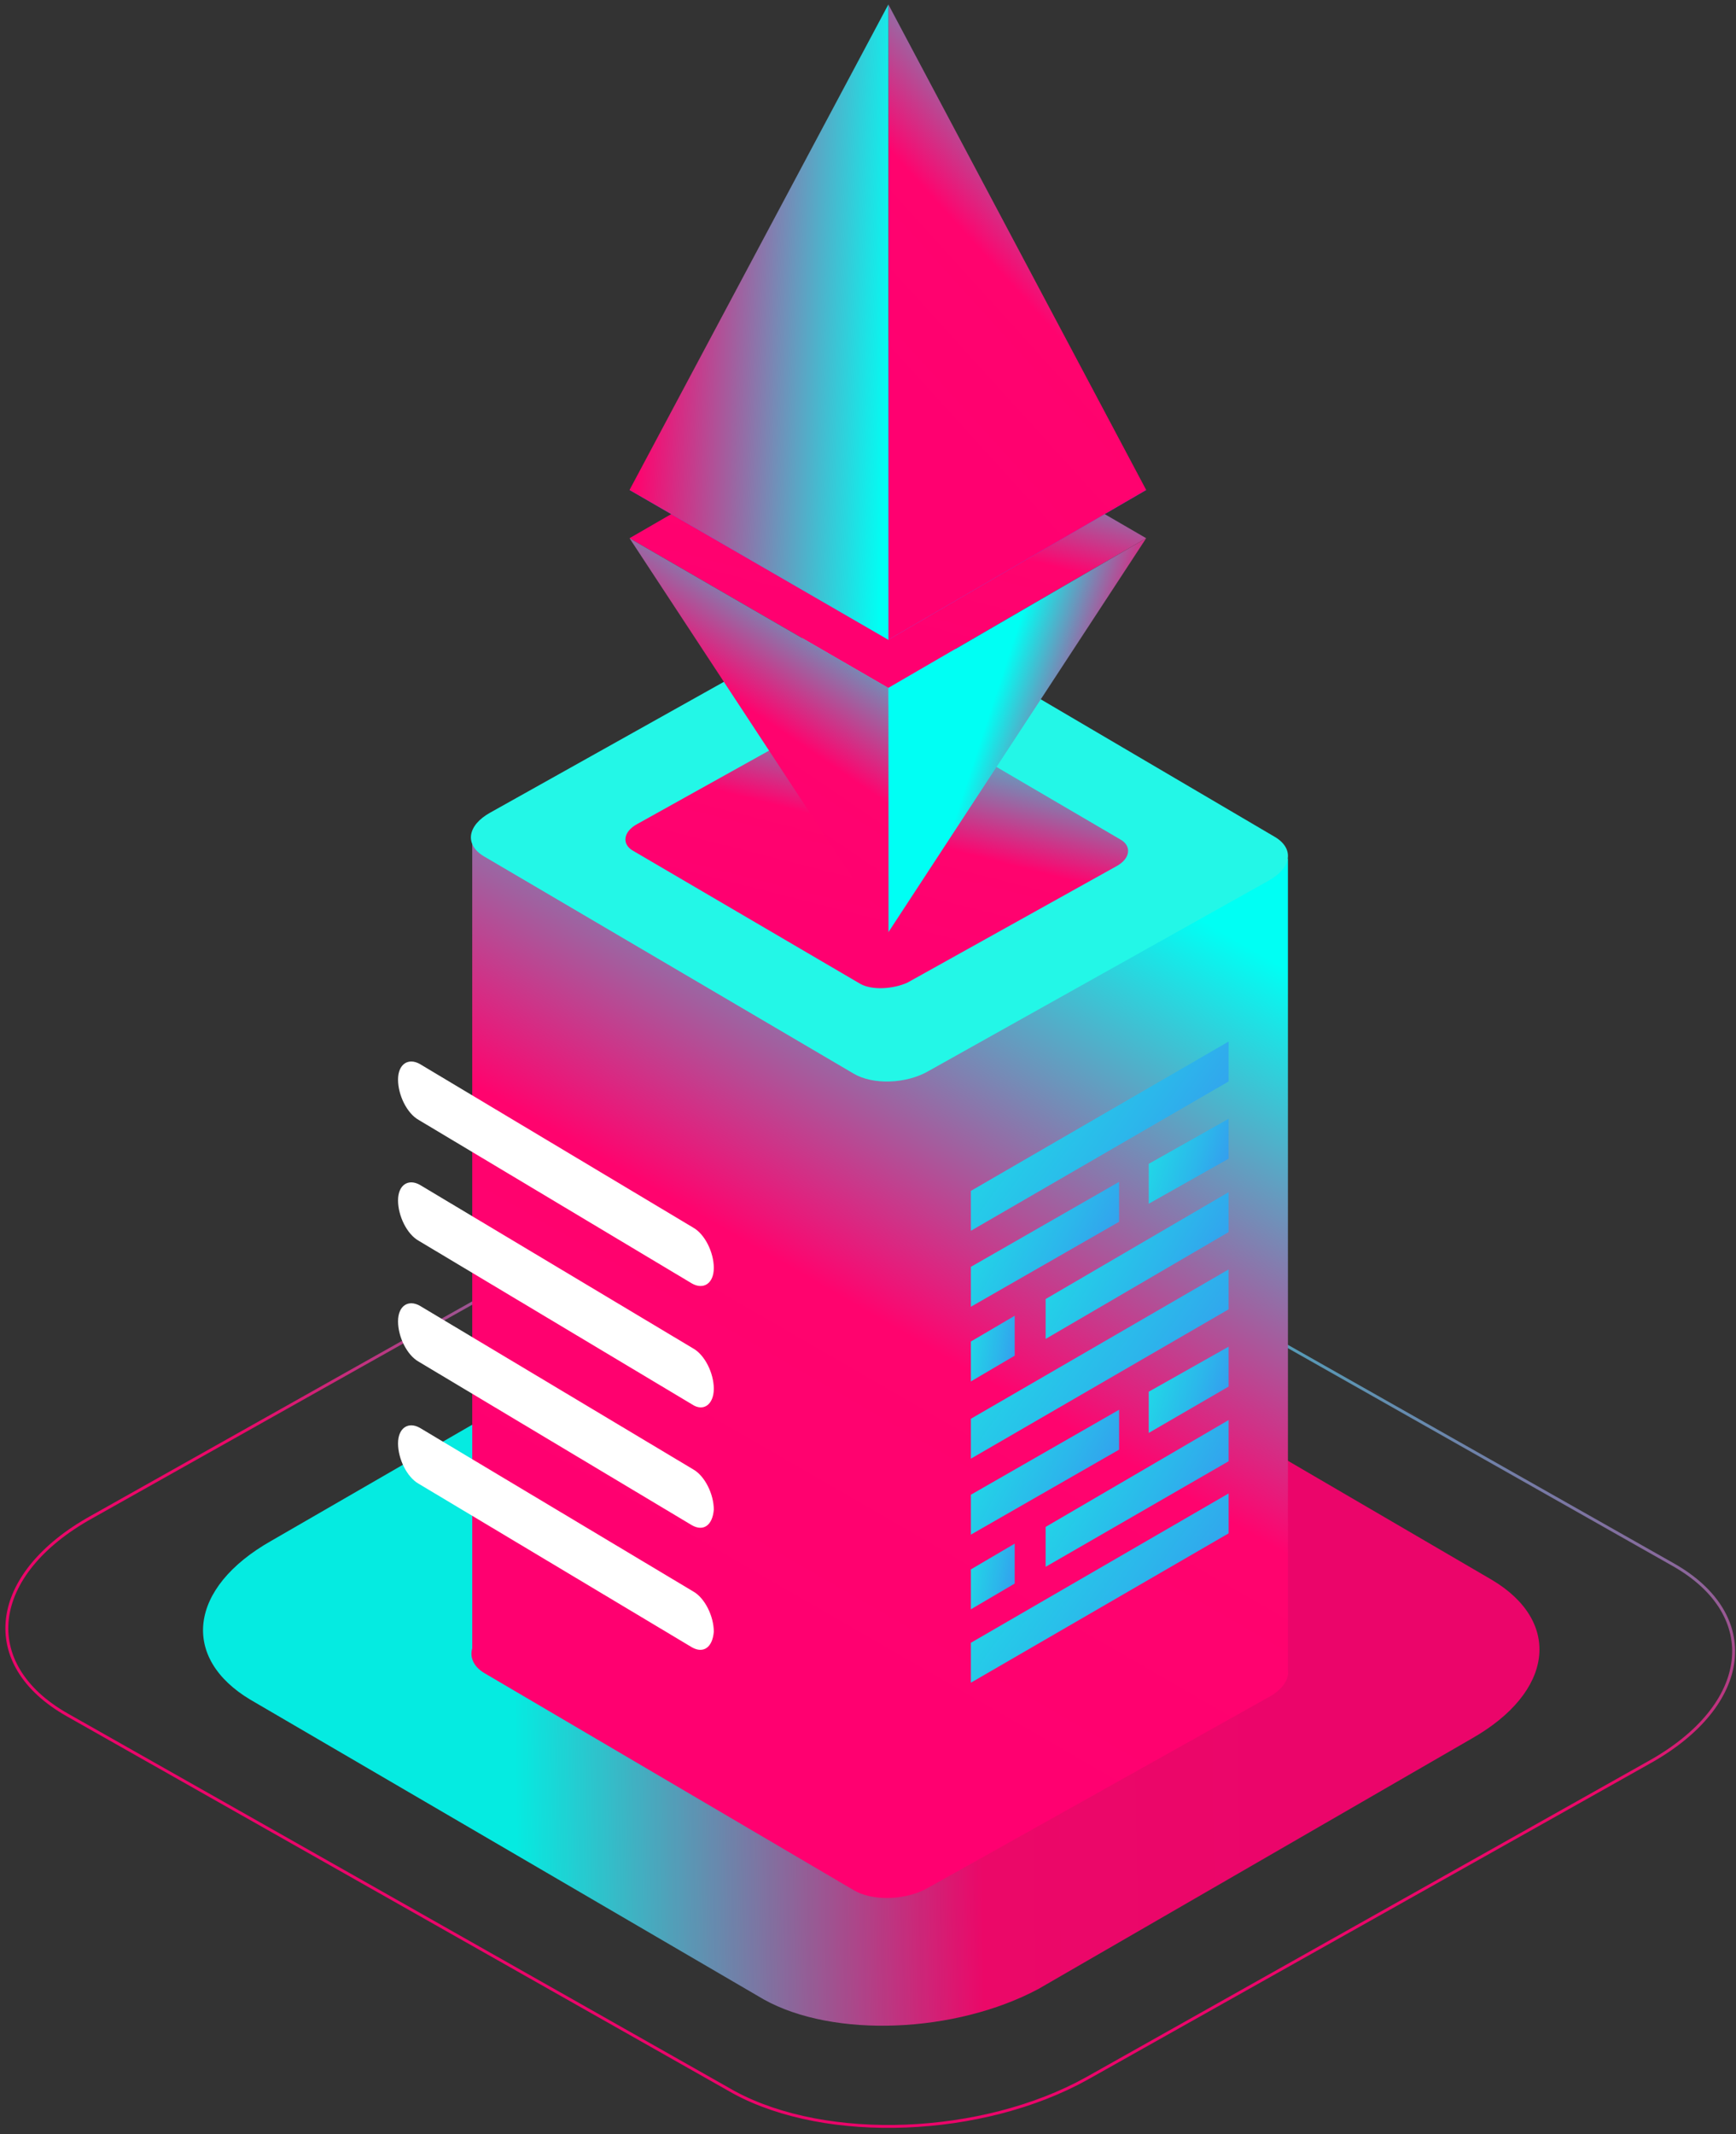 <svg width="297" height="365" viewBox="0 0 297 365" fill="none" xmlns="http://www.w3.org/2000/svg">
<rect x="0" y="0" width="297" height="365" fill="#333333" stroke="none"/>
<g opacity="0.9">
<path fill-rule="evenodd" clip-rule="evenodd" d="M130.653 341.933L42.857 290.693C30.885 283.564 32.215 271.534 46.404 263.514L120.455 220.74C134.2 212.72 155.484 211.829 167.456 218.958L255.252 270.197C267.224 277.326 265.894 289.356 251.705 297.376L177.655 340.15C163.466 347.725 142.625 348.616 130.653 341.933Z" fill="url(#paint0_linear)"/>
<path d="M11.534 293.291L11.534 293.291C3.875 288.966 0.541 282.947 1.268 276.826C1.997 270.687 6.82 264.35 15.689 259.43L15.691 259.429L111.889 205.368C111.89 205.368 111.89 205.368 111.89 205.367C120.757 200.449 132 197.695 142.954 197.261C153.911 196.826 164.549 198.712 172.215 203.042C172.215 203.042 172.215 203.042 172.215 203.042L286.23 267.568L286.23 267.568C293.89 271.893 297.224 277.912 296.497 284.033C295.768 290.172 290.944 296.509 282.075 301.429L282.074 301.43L185.875 355.491C185.875 355.491 185.874 355.491 185.874 355.492C177.007 360.41 165.912 363.164 155.033 363.598C144.153 364.033 133.513 362.148 125.548 357.816C125.547 357.816 125.546 357.816 125.545 357.815L11.534 293.291Z" stroke="url(#paint1_linear)" stroke-width="0.5"/>
</g>
<path fill-rule="evenodd" clip-rule="evenodd" d="M220.344 285.638V146.881L80.79 144.242V281.9C80.347 283.439 81.011 284.978 82.78 286.078L146.033 323.241C149.35 325.22 155.101 325 158.861 322.801L217.027 290.256C219.46 288.936 220.565 287.177 220.344 285.638Z" fill="url(#paint2_linear)"/>
<path fill-rule="evenodd" clip-rule="evenodd" d="M146.033 183.604L82.78 146.441C79.463 144.462 79.905 141.163 83.886 138.964L142.052 106.419C145.812 104.22 151.562 104 154.88 105.979L218.133 143.142C221.45 145.121 221.008 148.42 217.027 150.619L158.861 183.164C155.101 185.363 149.35 185.583 146.033 183.604Z" fill="#23F7E7"/>
<path fill-rule="evenodd" clip-rule="evenodd" d="M147.223 168.281L108.349 145.523C106.35 144.428 106.572 142.24 109.016 140.927L144.78 121.014C147.223 119.701 150.777 119.701 152.777 120.795L191.651 143.553C193.65 144.647 193.428 146.836 190.984 148.149L155.22 168.062C152.777 169.156 149.223 169.375 147.223 168.281Z" fill="url(#paint3_linear)"/>
<path fill-rule="evenodd" clip-rule="evenodd" d="M118.385 281.726L71.612 253.739C69.635 252.628 68.098 249.519 68.098 246.853C68.098 244.188 69.855 243.077 71.831 244.188L118.605 272.175C120.581 273.285 122.119 276.395 122.119 279.06C121.899 281.726 120.362 282.836 118.385 281.726Z" fill="white"/>
<path fill-rule="evenodd" clip-rule="evenodd" d="M118.385 260.85L71.612 232.863C69.635 231.752 68.098 228.643 68.098 225.977C68.098 223.312 69.855 222.201 71.831 223.312L118.605 251.299C120.581 252.409 122.119 255.519 122.119 258.184C121.899 260.85 120.362 261.96 118.385 260.85Z" fill="white"/>
<path fill-rule="evenodd" clip-rule="evenodd" d="M118.385 240.17L71.612 212.183C69.635 211.073 68.098 207.963 68.098 205.298C68.098 202.632 69.855 201.522 71.831 202.632L118.605 230.619C120.581 231.729 122.119 234.839 122.119 237.504C122.119 240.17 120.362 241.502 118.385 240.17Z" fill="white"/>
<path fill-rule="evenodd" clip-rule="evenodd" d="M118.385 219.503L71.612 191.517C69.635 190.406 68.098 187.297 68.098 184.631C68.098 181.966 69.855 180.855 71.831 181.966L118.605 209.952C120.581 211.063 122.119 214.173 122.119 216.838C122.119 219.503 120.362 220.614 118.385 219.503Z" fill="white"/>
<path fill-rule="evenodd" clip-rule="evenodd" d="M210.196 184.948L166.102 210.489V203.664L210.196 178.123V184.948Z" fill="url(#paint4_linear)"/>
<path fill-rule="evenodd" clip-rule="evenodd" d="M210.196 198.159L196.527 205.865V199.04L210.196 191.334V198.159Z" fill="url(#paint5_linear)"/>
<path fill-rule="evenodd" clip-rule="evenodd" d="M191.456 208.948L166.102 223.48V216.654L191.456 202.122V208.948Z" fill="url(#paint6_linear)"/>
<path fill-rule="evenodd" clip-rule="evenodd" d="M210.196 210.709L178.889 228.984V222.159L210.196 203.884V210.709Z" fill="url(#paint7_linear)"/>
<path fill-rule="evenodd" clip-rule="evenodd" d="M173.598 231.846L166.102 236.25V229.424L173.598 225.021V231.846Z" fill="url(#paint8_linear)"/>
<path fill-rule="evenodd" clip-rule="evenodd" d="M210.196 223.92L166.102 249.461V242.635L210.196 217.094V223.92Z" fill="url(#paint9_linear)"/>
<path fill-rule="evenodd" clip-rule="evenodd" d="M210.196 237.131L196.527 245.057V238.011L210.196 230.305V237.131Z" fill="url(#paint10_linear)"/>
<path fill-rule="evenodd" clip-rule="evenodd" d="M191.456 247.919L166.102 262.451V255.626L191.456 241.094V247.919Z" fill="url(#paint11_linear)"/>
<path fill-rule="evenodd" clip-rule="evenodd" d="M210.196 249.901L178.889 267.956V261.13L210.196 242.855V249.901Z" fill="url(#paint12_linear)"/>
<path fill-rule="evenodd" clip-rule="evenodd" d="M173.598 270.818L166.102 275.222V268.396L173.598 263.992V270.818Z" fill="url(#paint13_linear)"/>
<path fill-rule="evenodd" clip-rule="evenodd" d="M210.196 262.231L166.102 287.772V280.946L210.196 255.406V262.231Z" fill="url(#paint14_linear)"/>
<path fill-rule="evenodd" clip-rule="evenodd" d="M196.093 92.046L151.984 117.66L107.702 92.046L151.984 66.431L196.093 92.046Z" fill="url(#paint15_linear)"/>
<path fill-rule="evenodd" clip-rule="evenodd" d="M196.093 83.794L151.984 109.409L107.702 83.794L151.984 58.18L196.093 83.794Z" fill="url(#paint16_linear)"/>
<path fill-rule="evenodd" clip-rule="evenodd" d="M196.093 83.794L151.984 0.762V109.409L196.093 83.794Z" fill="url(#paint17_linear)"/>
<path fill-rule="evenodd" clip-rule="evenodd" d="M107.702 83.794L151.984 0.762V109.409L107.702 83.794Z" fill="url(#paint18_linear)"/>
<path fill-rule="evenodd" clip-rule="evenodd" d="M196.093 92.046L151.984 159.434V117.66L196.093 92.046Z" fill="url(#paint19_linear)"/>
<path fill-rule="evenodd" clip-rule="evenodd" d="M107.702 92.046L151.984 159.434V117.66L107.702 92.046Z" fill="url(#paint20_linear)"/>
<defs>
<linearGradient id="paint0_linear" x1="220.999" y1="321.369" x2="88.459" y2="323.507" gradientUnits="userSpaceOnUse">
<stop stop-color="#FF0070"/>
<stop offset="0.399" stop-color="#FF036E"/>
<stop offset="1" stop-color="#00FFF4"/>
</linearGradient>
<linearGradient id="paint1_linear" x1="191.586" y1="344.641" x2="228.19" y2="199.6" gradientUnits="userSpaceOnUse">
<stop stop-color="#FF0070"/>
<stop offset="0.399" stop-color="#FF036E"/>
<stop offset="1" stop-color="#00FFF4"/>
</linearGradient>
<linearGradient id="paint2_linear" x1="170.676" y1="303.783" x2="242.845" y2="178.798" gradientUnits="userSpaceOnUse">
<stop stop-color="#FF0070"/>
<stop offset="0.399" stop-color="#FF036E"/>
<stop offset="1" stop-color="#00FFF4"/>
</linearGradient>
<linearGradient id="paint3_linear" x1="162.41" y1="163.345" x2="173.246" y2="120.828" gradientUnits="userSpaceOnUse">
<stop stop-color="#FF0070"/>
<stop offset="0.399" stop-color="#FF036E"/>
<stop offset="1" stop-color="#00FFF4"/>
</linearGradient>
<linearGradient id="paint4_linear" x1="301.873" y1="176.921" x2="191.498" y2="96.888" gradientUnits="userSpaceOnUse">
<stop stop-color="#6318FF"/>
<stop offset="0.11" stop-color="#573AFB"/>
<stop offset="0.353" stop-color="#3F7FF2"/>
<stop offset="0.572" stop-color="#2CB6EB"/>
<stop offset="0.76" stop-color="#1FDEE6"/>
<stop offset="0.909" stop-color="#16F6E3"/>
<stop offset="1" stop-color="#13FFE2"/>
</linearGradient>
<linearGradient id="paint5_linear" x1="240.532" y1="184.564" x2="192.519" y2="167.967" gradientUnits="userSpaceOnUse">
<stop stop-color="#6318FF"/>
<stop offset="0.11" stop-color="#573AFB"/>
<stop offset="0.353" stop-color="#3F7FF2"/>
<stop offset="0.572" stop-color="#2CB6EB"/>
<stop offset="0.76" stop-color="#1FDEE6"/>
<stop offset="0.909" stop-color="#16F6E3"/>
<stop offset="1" stop-color="#13FFE2"/>
</linearGradient>
<linearGradient id="paint6_linear" x1="245.425" y1="197.869" x2="170.816" y2="156.791" gradientUnits="userSpaceOnUse">
<stop stop-color="#6318FF"/>
<stop offset="0.11" stop-color="#573AFB"/>
<stop offset="0.353" stop-color="#3F7FF2"/>
<stop offset="0.572" stop-color="#2CB6EB"/>
<stop offset="0.76" stop-color="#1FDEE6"/>
<stop offset="0.909" stop-color="#16F6E3"/>
<stop offset="1" stop-color="#13FFE2"/>
</linearGradient>
<linearGradient id="paint7_linear" x1="275.758" y1="200.413" x2="188.758" y2="147.537" gradientUnits="userSpaceOnUse">
<stop stop-color="#6318FF"/>
<stop offset="0.11" stop-color="#573AFB"/>
<stop offset="0.353" stop-color="#3F7FF2"/>
<stop offset="0.572" stop-color="#2CB6EB"/>
<stop offset="0.76" stop-color="#1FDEE6"/>
<stop offset="0.909" stop-color="#16F6E3"/>
<stop offset="1" stop-color="#13FFE2"/>
</linearGradient>
<linearGradient id="paint8_linear" x1="192.628" y1="214.594" x2="160.397" y2="208.982" gradientUnits="userSpaceOnUse">
<stop stop-color="#6318FF"/>
<stop offset="0.11" stop-color="#573AFB"/>
<stop offset="0.353" stop-color="#3F7FF2"/>
<stop offset="0.572" stop-color="#2CB6EB"/>
<stop offset="0.76" stop-color="#1FDEE6"/>
<stop offset="0.909" stop-color="#16F6E3"/>
<stop offset="1" stop-color="#13FFE2"/>
</linearGradient>
<linearGradient id="paint9_linear" x1="301.871" y1="215.886" x2="191.498" y2="135.854" gradientUnits="userSpaceOnUse">
<stop stop-color="#6318FF"/>
<stop offset="0.11" stop-color="#573AFB"/>
<stop offset="0.353" stop-color="#3F7FF2"/>
<stop offset="0.572" stop-color="#2CB6EB"/>
<stop offset="0.76" stop-color="#1FDEE6"/>
<stop offset="0.909" stop-color="#16F6E3"/>
<stop offset="1" stop-color="#13FFE2"/>
</linearGradient>
<linearGradient id="paint10_linear" x1="240.403" y1="223.197" x2="192.258" y2="207.048" gradientUnits="userSpaceOnUse">
<stop stop-color="#6318FF"/>
<stop offset="0.11" stop-color="#573AFB"/>
<stop offset="0.353" stop-color="#3F7FF2"/>
<stop offset="0.572" stop-color="#2CB6EB"/>
<stop offset="0.76" stop-color="#1FDEE6"/>
<stop offset="0.909" stop-color="#16F6E3"/>
<stop offset="1" stop-color="#13FFE2"/>
</linearGradient>
<linearGradient id="paint11_linear" x1="245.426" y1="236.884" x2="170.816" y2="195.805" gradientUnits="userSpaceOnUse">
<stop stop-color="#6318FF"/>
<stop offset="0.11" stop-color="#573AFB"/>
<stop offset="0.353" stop-color="#3F7FF2"/>
<stop offset="0.572" stop-color="#2CB6EB"/>
<stop offset="0.76" stop-color="#1FDEE6"/>
<stop offset="0.909" stop-color="#16F6E3"/>
<stop offset="1" stop-color="#13FFE2"/>
</linearGradient>
<linearGradient id="paint12_linear" x1="275.758" y1="239.428" x2="188.758" y2="186.552" gradientUnits="userSpaceOnUse">
<stop stop-color="#6318FF"/>
<stop offset="0.11" stop-color="#573AFB"/>
<stop offset="0.353" stop-color="#3F7FF2"/>
<stop offset="0.572" stop-color="#2CB6EB"/>
<stop offset="0.76" stop-color="#1FDEE6"/>
<stop offset="0.909" stop-color="#16F6E3"/>
<stop offset="1" stop-color="#13FFE2"/>
</linearGradient>
<linearGradient id="paint13_linear" x1="192.629" y1="253.608" x2="160.397" y2="247.997" gradientUnits="userSpaceOnUse">
<stop stop-color="#6318FF"/>
<stop offset="0.11" stop-color="#573AFB"/>
<stop offset="0.353" stop-color="#3F7FF2"/>
<stop offset="0.572" stop-color="#2CB6EB"/>
<stop offset="0.76" stop-color="#1FDEE6"/>
<stop offset="0.909" stop-color="#16F6E3"/>
<stop offset="1" stop-color="#13FFE2"/>
</linearGradient>
<linearGradient id="paint14_linear" x1="301.872" y1="254.207" x2="191.498" y2="174.175" gradientUnits="userSpaceOnUse">
<stop stop-color="#6318FF"/>
<stop offset="0.11" stop-color="#573AFB"/>
<stop offset="0.353" stop-color="#3F7FF2"/>
<stop offset="0.572" stop-color="#2CB6EB"/>
<stop offset="0.76" stop-color="#1FDEE6"/>
<stop offset="0.909" stop-color="#16F6E3"/>
<stop offset="1" stop-color="#13FFE2"/>
</linearGradient>
<linearGradient id="paint15_linear" x1="164.653" y1="111.748" x2="176.152" y2="67.391" gradientUnits="userSpaceOnUse">
<stop stop-color="#FF0070"/>
<stop offset="0.399" stop-color="#FF036E"/>
<stop offset="1" stop-color="#00FFF4"/>
</linearGradient>
<linearGradient id="paint16_linear" x1="196.042" y1="109.378" x2="196.042" y2="58.218" gradientUnits="userSpaceOnUse">
<stop stop-color="#4F81FF"/>
<stop offset="1" stop-color="#1339E2"/>
</linearGradient>
<linearGradient id="paint17_linear" x1="180.404" y1="96.87" x2="230.366" y2="51.523" gradientUnits="userSpaceOnUse">
<stop stop-color="#FF0070"/>
<stop offset="0.399" stop-color="#FF036E"/>
<stop offset="1" stop-color="#00FFF4"/>
</linearGradient>
<linearGradient id="paint18_linear" x1="76.733" y1="141.633" x2="148.324" y2="145.522" gradientUnits="userSpaceOnUse">
<stop stop-color="#FF0070"/>
<stop offset="0.399" stop-color="#FF036E"/>
<stop offset="1" stop-color="#00FFF4"/>
</linearGradient>
<linearGradient id="paint19_linear" x1="198.151" y1="138.49" x2="167.178" y2="128.329" gradientUnits="userSpaceOnUse">
<stop stop-color="#FF0070"/>
<stop offset="0.399" stop-color="#FF036E"/>
<stop offset="1" stop-color="#00FFF4"/>
</linearGradient>
<linearGradient id="paint20_linear" x1="136.233" y1="151.657" x2="165.199" y2="109.105" gradientUnits="userSpaceOnUse">
<stop stop-color="#FF0070"/>
<stop offset="0.399" stop-color="#FF036E"/>
<stop offset="1" stop-color="#00FFF4"/>
</linearGradient>
</defs>
</svg>
